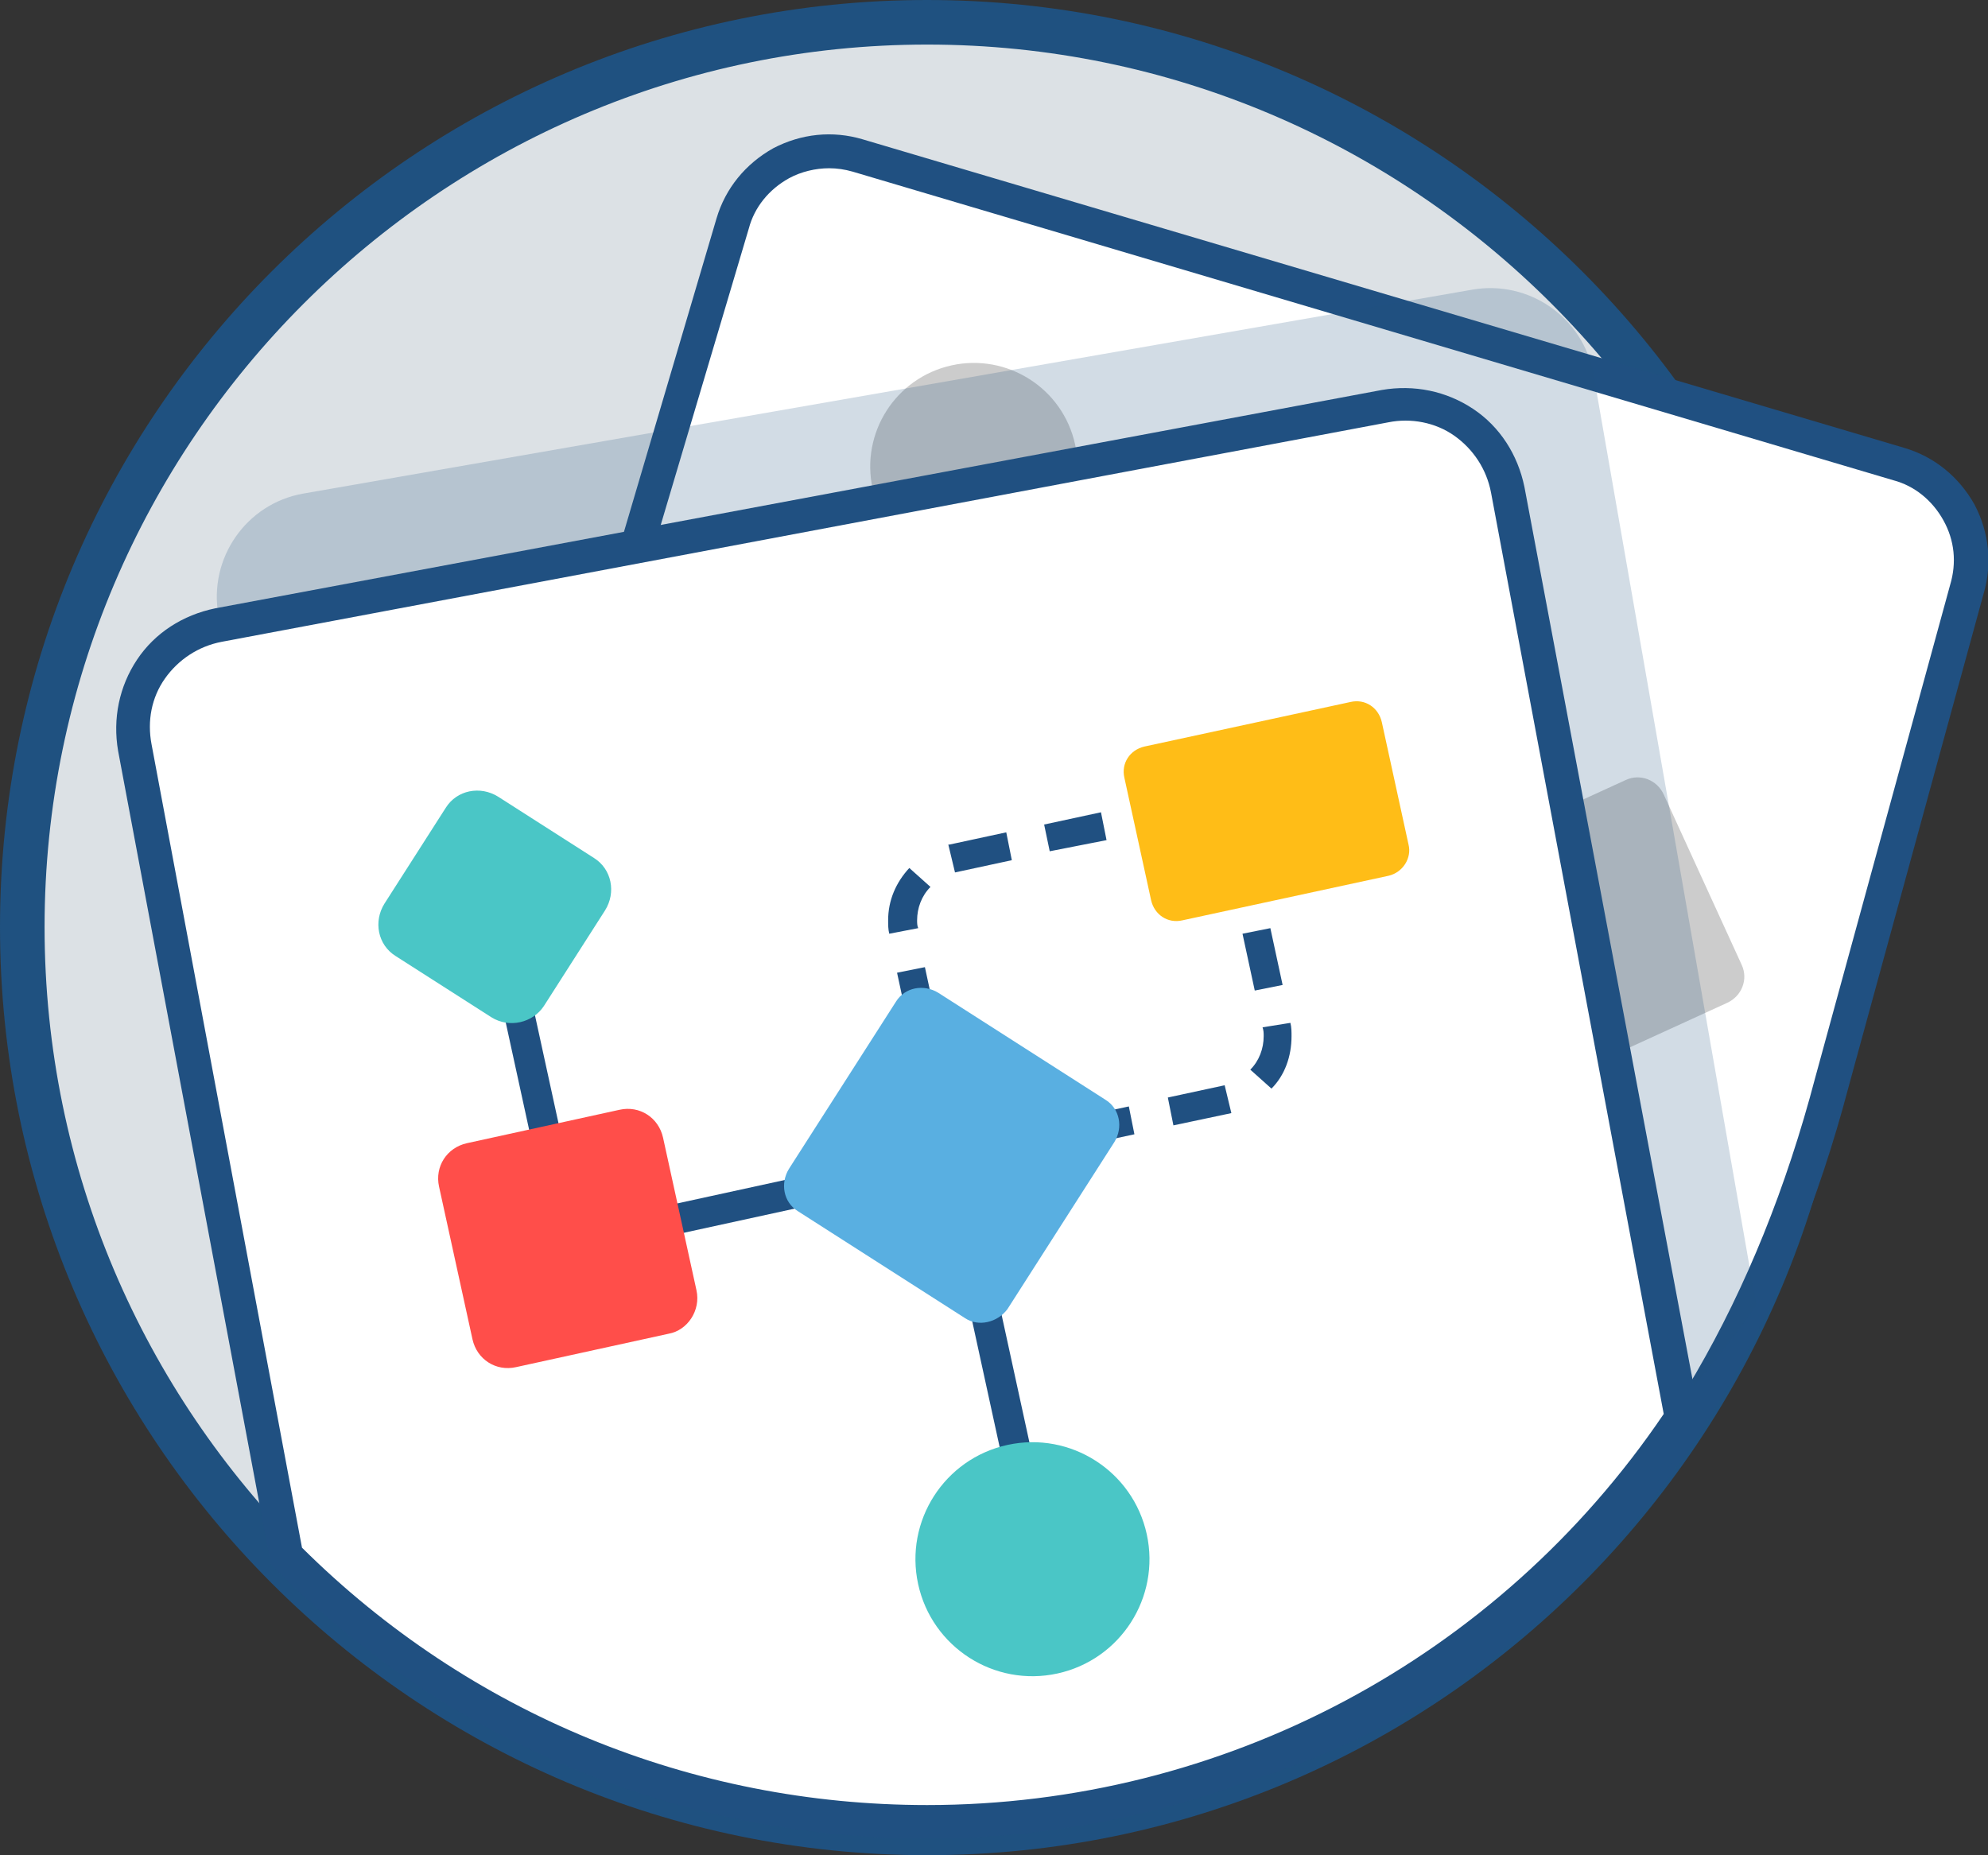 <?xml version="1.0" encoding="utf-8"?>
<!-- Generator: Adobe Illustrator 21.0.0, SVG Export Plug-In . SVG Version: 6.00 Build 0)  -->
<svg version="1.1" id="Layer_1" xmlns="http://www.w3.org/2000/svg" xmlns:xlink="http://www.w3.org/1999/xlink" x="0px" y="0px"
	 viewBox="0 0 178.4 166.5" style="enable-background:new 0 0 178.4 166.5;" xml:space="preserve">
<rect x="0" y="0" width="178.4" height="166.5" fill="#333333" stroke="none"/>
<style type="text/css">
	.st0{fill:none;}
	.st1{fill:#DCE1E5;}
	.st2{fill:#1F5180;}
	.st3{fill:#FFFFFF;}
	.st4{fill:#205081;}
	.st5{fill:#CCCCCC;}
	.st6{opacity:0.2;fill:#205081;}
	.st7{fill:#4AC6C6;}
	.st8{fill:#FF4E4A;}
	.st9{fill:#59AFE1;}
	.st10{fill:#FFBD17;}
</style>
<circle class="st0" cx="83.2" cy="83.2" r="81.2"/>
<circle class="st1" cx="83.2" cy="83.2" r="81.2"/>
<path class="st2" d="M83.2,166.5C37.3,166.5,0,129.2,0,83.2S37.3,0,83.2,0c45.9,0,83.2,37.3,83.2,83.2S129.2,166.5,83.2,166.5z
	 M83.2,4C39.6,4,4,39.6,4,83.2c0,43.7,35.6,79.2,79.2,79.2s79.2-35.6,79.2-79.2C162.5,39.6,126.9,4,83.2,4z"/>
<path class="st3" d="M170.5,41.7L76.9,14c-4.8-1.4-9.8,1.3-11.2,6.1L32.2,133.1c-1.4,4.8,1.3,9.8,6.1,11.2l51.9,17.4
	c39.2-0.8,64.5-27.7,74.2-64.6l12.1-44.2C178,48.1,175.2,43.1,170.5,41.7z"/>
<path class="st4" d="M90,163.3l-0.2-0.1l-51.9-17.4c-2.6-0.8-4.9-2.6-6.2-5.1s-1.6-5.3-0.8-8L64.3,19.6c0.8-2.7,2.6-4.9,5.1-6.3
	c2.5-1.3,5.3-1.6,8-0.8l93.5,27.7c2.7,0.8,4.9,2.6,6.3,5.1c1.3,2.5,1.6,5.3,0.8,8l-12.1,44.2c-10.8,41-38.4,65-75.6,65.7L90,163.3z
	 M74.4,15.1c-1.2,0-2.5,0.3-3.6,0.9c-1.8,1-3.1,2.6-3.6,4.5L33.6,133.6c-0.6,1.9-0.4,4,0.6,5.7c1,1.8,2.6,3.1,4.5,3.6l51.7,17.3
	c35.7-0.8,62.1-23.9,72.5-63.5l12.1-44.2c0.6-2,0.4-4-0.6-5.8c-1-1.8-2.6-3.1-4.5-3.6L76.5,15.4C75.8,15.2,75.1,15.1,74.4,15.1z"/>
<path id="XMLID_36_" class="st5" d="M136.3,95.7l-7-15.3c-0.6-1.3,0-2.8,1.3-3.4l15.3-7c1.3-0.6,2.8,0,3.4,1.3l7,15.3
	c0.6,1.3,0,2.8-1.3,3.4l-15.3,7C138.5,97.6,136.9,97,136.3,95.7z"/>
<ellipse id="XMLID_33_" transform="matrix(0.965 -0.262 0.262 0.965 -7.926 24.338)" class="st5" cx="87.4" cy="41.9" rx="9.3" ry="9.3"/>
<path class="st6" d="M143,33.6c-0.9-5.1-5.8-8.5-10.9-7.6L27.2,44.3c-5.1,0.9-8.5,5.8-7.6,10.9l12.7,72.7
	c14.5,14.9,34.7,24.3,57.2,24.6c28.2,0.4,53.3-13.7,68.1-35.4L143,33.6z"/>
<path class="st3" d="M135.3,43.9c-1-5.1-5.9-8.5-11-7.5L19.6,56.1c-5.1,1-8.5,5.9-7.5,11l13.6,72.5c14.7,14.8,35.1,23.9,57.5,23.9
	c28.2,0,53.1-14.4,67.7-36.3L135.3,43.9z"/>
<path class="st4" d="M83.2,165c-22.1,0-43-8.6-58.6-24.3l-0.3-0.3l-13.7-73c-0.5-2.9,0.1-5.8,1.7-8.2c1.6-2.4,4.1-4,7-4.6L124,35
	c2.9-0.5,5.8,0.1,8.2,1.7c2.4,1.6,4,4.1,4.6,7l15.8,83.9l-0.3,0.5C136.8,151.2,111,165,83.2,165z M27.1,138.9
	c15,14.9,35,23.1,56.1,23.1c26.5,0,51.2-13.1,66.1-35.1l-15.5-82.7c-0.4-2.1-1.6-3.9-3.3-5.1c-1.7-1.2-3.9-1.6-5.9-1.2L19.9,57.6
	c-2.1,0.4-3.9,1.6-5.1,3.3c-1.2,1.7-1.6,3.8-1.2,5.9L27.1,138.9z"/>
<g>
	
		<rect x="45.7" y="108" transform="matrix(0.977 -0.213 0.213 0.977 -21.855 15.489)" class="st4" width="30.8" height="2.7"/>
	
		<rect x="46.3" y="85.6" transform="matrix(0.977 -0.213 0.213 0.977 -19.321 12.32)" class="st4" width="2.7" height="20.8"/>
	
		<rect x="88.4" y="113.6" transform="matrix(0.977 -0.213 0.213 0.977 -24.299 21.923)" class="st4" width="2.7" height="20.8"/>
	<path id="XMLID_31_" class="st7" d="M44.1,91.3l-8.6-5.5c-1.6-1-2-3.1-1-4.7l5.5-8.6c1-1.6,3.1-2,4.7-1l8.6,5.5c1.6,1,2,3.1,1,4.7
		l-5.5,8.6C47.8,91.8,45.7,92.3,44.1,91.3z"/>
	<path id="XMLID_30_" class="st8" d="M60,119.7l-13.7,3c-1.8,0.4-3.5-0.7-3.9-2.5l-3-13.7c-0.4-1.8,0.7-3.5,2.5-3.9l13.7-3
		c1.8-0.4,3.5,0.7,3.9,2.5l3,13.7C62.9,117.6,61.7,119.4,60,119.7z"/>
	<path class="st4" d="M89.8,104.2c-0.8,0-1.6-0.1-2.4-0.4l0.9-2.4c0.8,0.3,1.6,0.3,2.5,0.2l2-0.4l0.5,2.5l-2,0.4
		C90.8,104.1,90.3,104.2,89.8,104.2z M96.7,102.9l-0.5-2.5l5.1-1.1l0.5,2.5L96.7,102.9z M84.1,101.3c-0.6-0.8-0.9-1.7-1.1-2.6
		l-0.6-2.8l2.5-0.5l0.6,2.8c0.1,0.6,0.4,1.2,0.7,1.7L84.1,101.3z M105.3,101l-0.5-2.5l5.1-1.1l0.6,2.5L105.3,101z M114.1,97.7
		l-1.9-1.7c0.8-0.8,1.2-1.9,1.2-3c0-0.3,0-0.5-0.1-0.8l2.5-0.4c0.1,0.4,0.1,0.8,0.1,1.2C115.9,94.8,115.3,96.5,114.1,97.7z
		 M81.6,92.4l-1.1-5.1l2.5-0.5l1.1,5.1L81.6,92.4z M112.6,88.9l-1.1-5.1l2.5-0.5l1.1,5.1L112.6,88.9z M79.8,83.8
		c-0.1-0.4-0.1-0.8-0.1-1.2c0-1.8,0.7-3.4,1.9-4.7l1.9,1.7c-0.8,0.8-1.2,1.9-1.2,3c0,0.2,0,0.5,0.1,0.7L79.8,83.8z M110.7,80.4
		l-0.6-2.8c-0.1-0.6-0.4-1.2-0.7-1.7l2.1-1.5c0.6,0.8,1,1.7,1.2,2.6l0.6,2.8L110.7,80.4z M85.7,78.3l-0.6-2.5l0.1,0l5.1-1.1l0.5,2.5
		L85.7,78.3z M94.2,76.4L93.7,74l5.1-1.1l0.5,2.5L94.2,76.4z M102.8,74.6l-0.5-2.5l2-0.4c1.3-0.3,2.6-0.2,3.8,0.2l-0.8,2.4
		c-0.8-0.3-1.6-0.3-2.4-0.1L102.8,74.6z"/>
	<path id="XMLID_18_" class="st9" d="M86.6,118.3l-15-9.6c-1.3-0.8-1.6-2.5-0.8-3.8l9.6-15c0.8-1.3,2.5-1.6,3.8-0.8l15,9.6
		c1.3,0.8,1.6,2.5,0.8,3.8l-9.6,15C89.5,118.7,87.8,119.1,86.6,118.3z"/>
	
		<ellipse id="XMLID_14_" transform="matrix(0.977 -0.213 0.213 0.977 -27.639 22.88)" class="st7" cx="92.6" cy="140" rx="10.5" ry="10.5"/>
	<path id="XMLID_19_" class="st10" d="M124.6,78.6l-18.5,4c-1.3,0.3-2.5-0.5-2.8-1.8l-2.4-11c-0.3-1.3,0.5-2.5,1.8-2.8l18.5-4
		c1.3-0.3,2.5,0.5,2.8,1.8l2.4,11C126.7,77,125.9,78.3,124.6,78.6z"/>
</g>
</svg>
